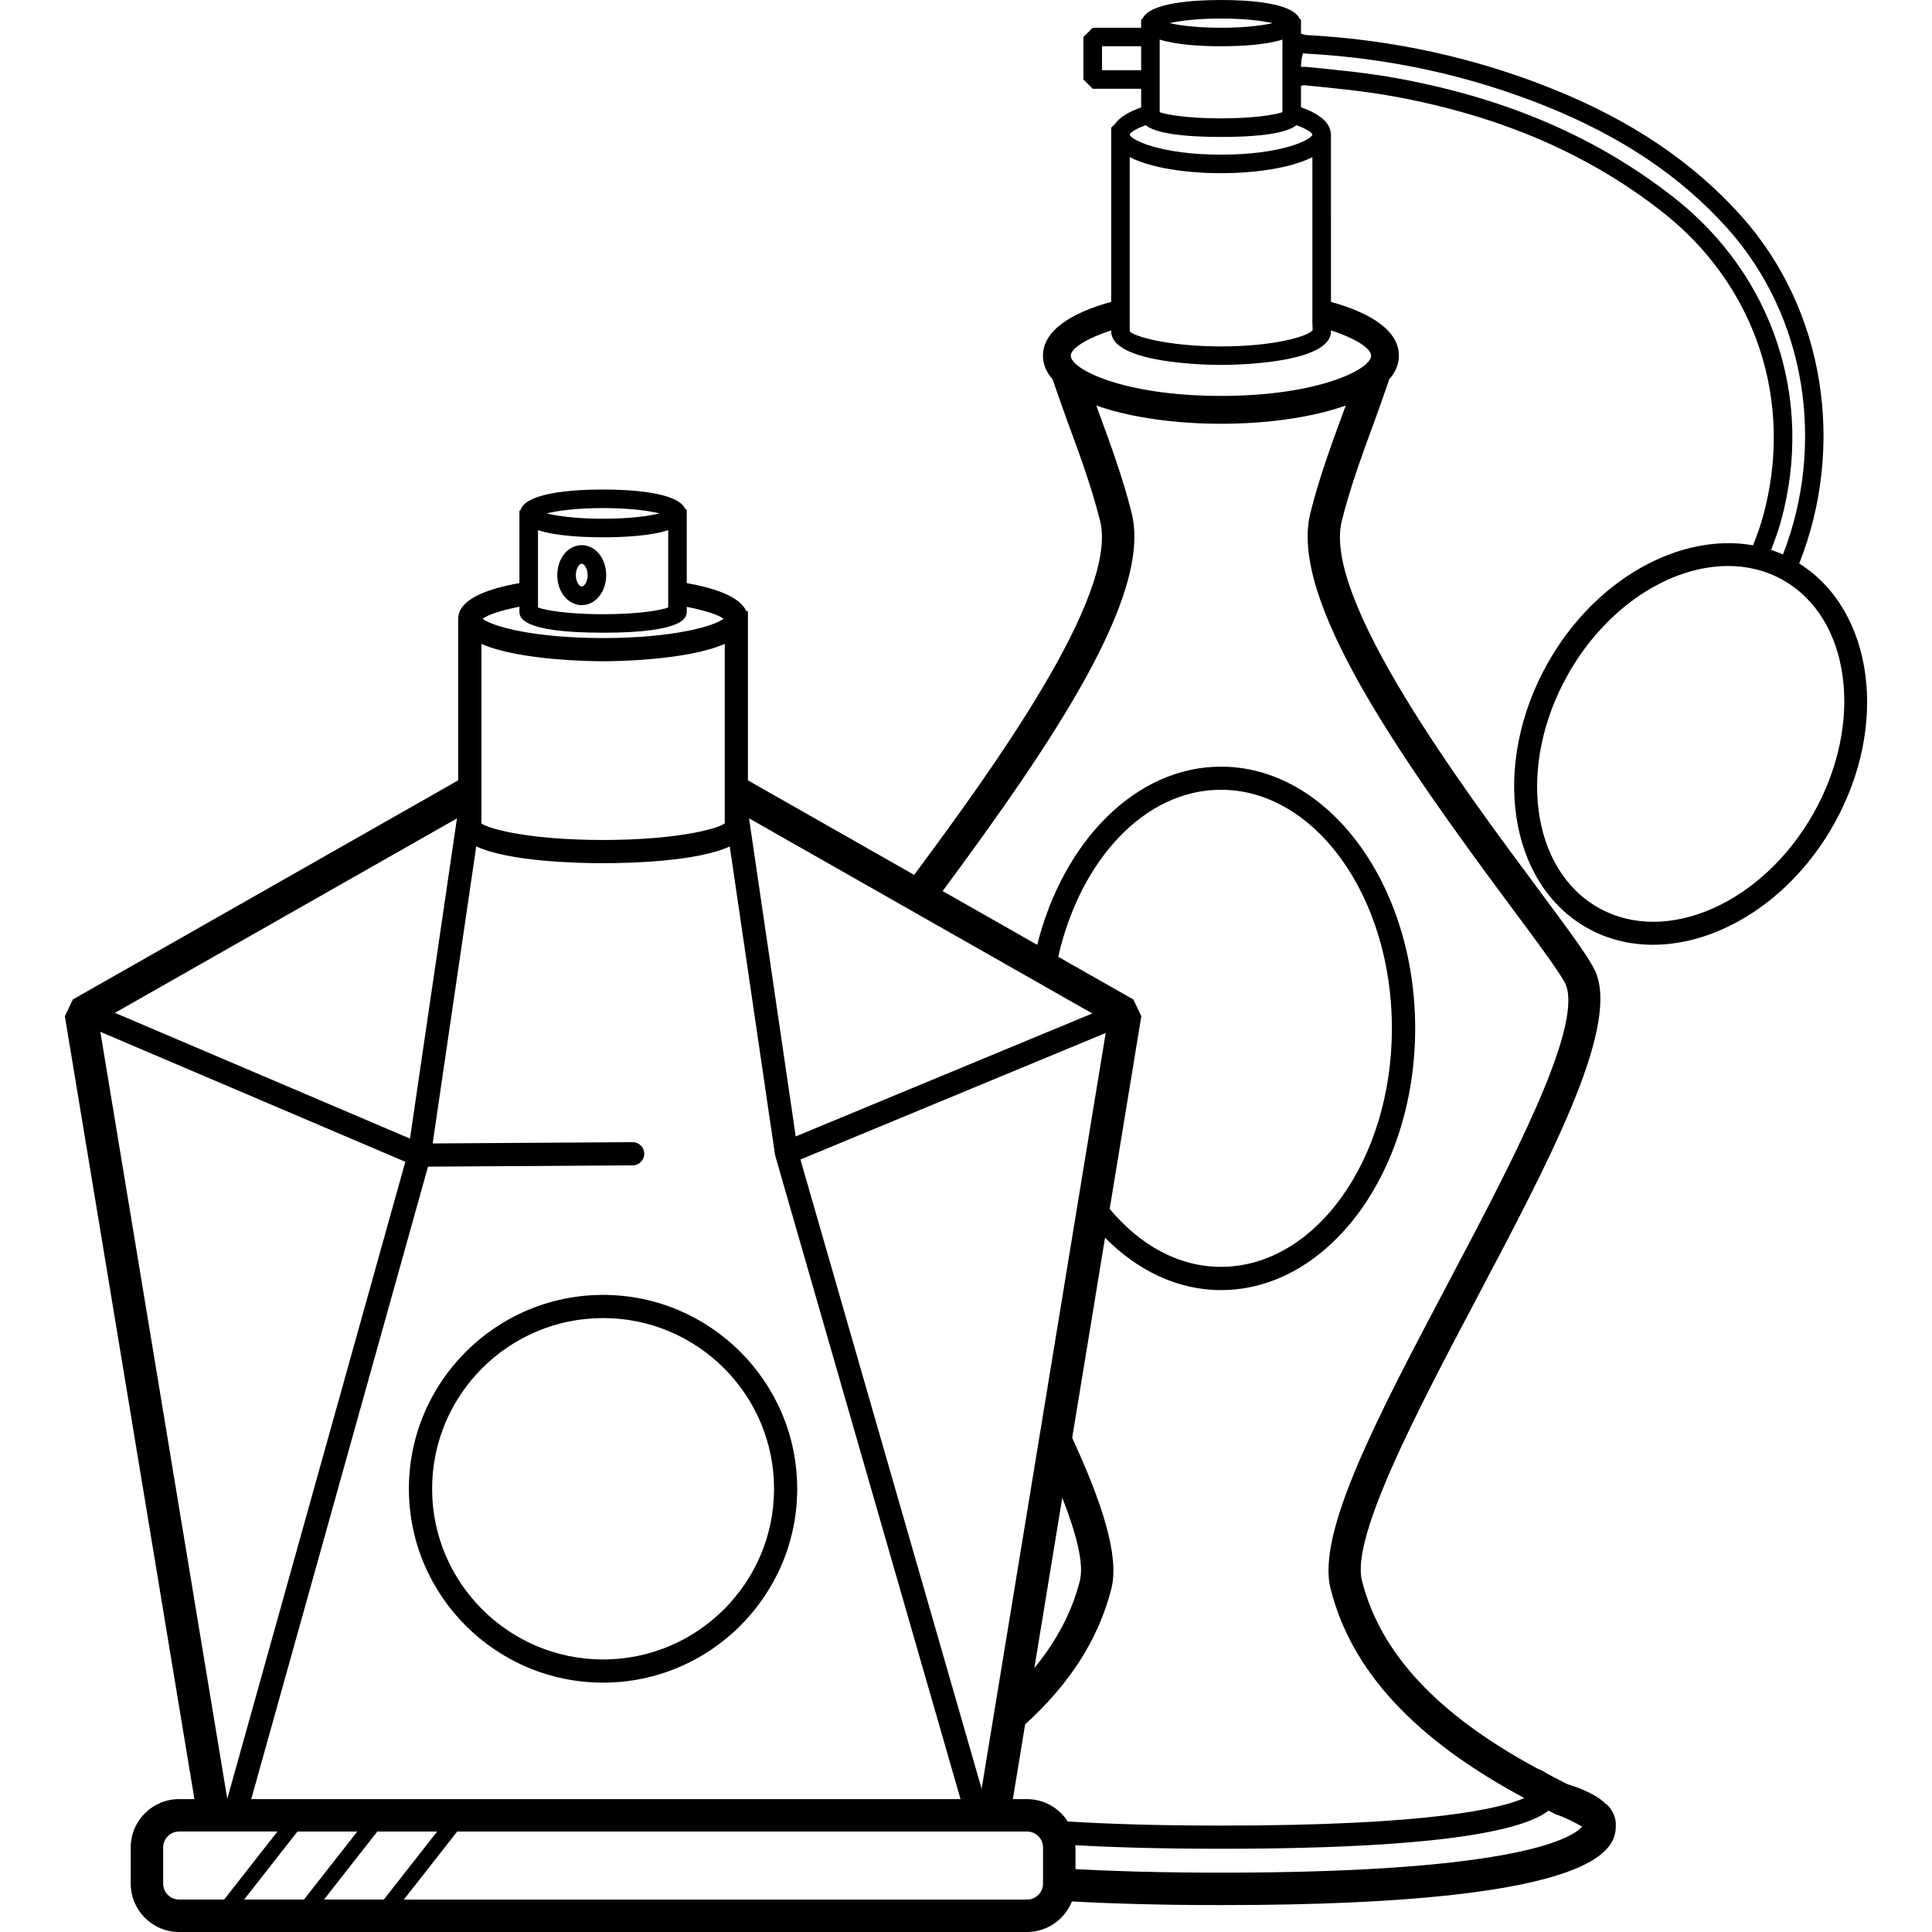 <svg xmlns="http://www.w3.org/2000/svg" xmlns:xlink="http://www.w3.org/1999/xlink" fill="#000000" height="800px" width="800px" id="Layer_1" viewBox="0 0 236.4 236.4" xml:space="preserve"> <g> <g> <g> <path d="M220.153,68.948c5.604-14.112,3.332-30.956-7.188-42.624c-5.892-6.54-13.4-11.588-22.952-15.432 c-9.484-3.82-19.588-6.036-30.04-6.596c-0.212-0.012-0.472-0.072-0.784-0.176V2.432l-0.196-0.196 C158.057,0.324,152.733,0,149.409,0s-8.648,0.324-9.584,2.236l-0.196,0.196v0.964h-5.928l-1.132,1.132v5.2l1.136,1.136h5.928 v2.276c-1.468,0.52-2.612,1.184-3.196,2.016v-0.004l-0.472,0.472v21.312c-4.908,1.348-8.348,3.532-8.348,6.588 c0,1.068,0.428,2.032,1.184,2.9c0.604,1.74,1.2,3.484,1.84,5.216c1.456,3.952,2.96,8.04,3.972,12.124 c2.264,9.128-13.364,30.636-22.756,43.284l-20.34-11.564V74.82l-0.088-0.088c-0.028,0.036-0.064,0.06-0.088,0.096 c-0.764-1.828-3.892-2.872-7.312-3.48V62.4l-0.144-0.144c-0.008,0.012-0.02,0.024-0.032,0.036 c-0.868-2.044-6.536-2.392-10.06-2.392c-3.676,0-9.684,0.372-10.148,2.66c-0.032-0.052-0.052-0.1-0.088-0.152v8.94 c-3.928,0.696-7.476,1.976-7.488,4.356L56.065,75.7v19.784L8.913,122.296l-0.976,2.048l15.852,95.796h-1.88 c-3.264,0-5.916,2.656-5.916,5.92v4.42c0,3.264,2.656,5.92,5.916,5.92h103.76c2.492,0,4.62-1.556,5.492-3.74 c5.156,0.28,11.144,0.448,18.228,0.448c48.324,0,48.324-7.436,48.324-9.88c0-0.612-0.196-1.536-1.124-2.464l-0.04,0.04 c-1.088-1.204-3.352-2.068-4.732-2.48c-0.892-0.432-1.688-0.88-2.536-1.32c-0.296-0.2-0.688-0.404-1.188-0.616 c-12.136-6.54-19.204-14.076-21.444-22.98c-1.356-5.4,6.844-20.924,14.084-34.628c8.804-16.672,17.124-32.424,14.648-39.492 c-0.552-1.572-2.748-4.564-7.268-10.64c-9.192-12.36-26.3-35.368-23.936-44.884c1.012-4.084,2.516-8.176,3.972-12.132 c0.636-1.732,1.24-3.472,1.836-5.212c0.752-0.868,1.184-1.832,1.184-2.9c0-3.052-3.42-5.232-8.312-6.58V16.4 c-0.004,0.004-0.012,0.008-0.016,0.012c-0.036-1.448-1.496-2.528-3.652-3.288v-2.628c0.164-0.044,0.316-0.072,0.436-0.06 c3.492,0.336,7.448,0.716,11.232,1.42c12.856,2.392,23.5,6.992,32.532,14.064c11.48,8.988,16.2,23.288,12.32,37.316 c-0.332,1.204-0.76,2.352-1.208,3.488c-8.896-1.572-19.308,4.072-25.14,14.448c-6.98,12.42-4.804,26.944,4.852,32.376 c2.484,1.396,5.224,2.056,8.044,2.056c8.144,0,16.948-5.512,22.136-14.74C231.209,88.736,229.241,74.66,220.153,68.948z M149.409,2.268c2.884,0,5.02,0.272,6.316,0.564c-1.292,0.292-3.432,0.564-6.316,0.564c-2.884,0-5.02-0.272-6.312-0.564 C144.389,2.54,146.529,2.268,149.409,2.268z M141.901,9.728V4.844c2.116,0.672,5.272,0.816,7.508,0.816 c2.236,0,5.392-0.144,7.508-0.816v8.88c-0.868,0.316-3.468,0.76-7.508,0.76c-4.04,0-6.64-0.444-7.508-0.76V9.728z M134.841,8.592 V5.66h4.792v2.932H134.841z M133.653,124.008l-36.288,15.044l-5.712-38.924L133.653,124.008z M138.673,122.296l-9.188-5.224 c2.676-11.816,10.564-20.436,19.908-20.436c11.536,0,20.92,13.092,20.92,29.188c0,16.096-9.384,29.188-20.92,29.188 c-5.204,0-9.948-2.692-13.612-7.092l3.872-23.58L138.673,122.296z M120.113,218.88l-22.172-77l37.352-15.484L120.113,218.88z M129.981,183.264c1.72,4.412,2.676,8.06,2.152,10.144c-0.956,3.812-2.84,7.364-5.572,10.696L129.981,183.264z M73.793,62.168 c3.236,0,5.58,0.324,6.912,0.652c-1.332,0.332-3.672,0.652-6.912,0.652c-3.236,0-5.576-0.324-6.908-0.652 C68.217,62.488,70.557,62.168,73.793,62.168z M65.829,64.872c2.216,0.72,5.588,0.872,7.964,0.872 c2.376,0,5.752-0.148,7.968-0.872v9.46c-0.884,0.34-3.64,0.824-7.968,0.824c-4.324,0-7.08-0.484-7.964-0.824V64.872z M63.557,74.236V74.8c0,0.648,0,2.62,10.236,2.62c10.236,0,10.236-1.972,10.236-2.62v-0.548c2.368,0.468,3.952,1.02,4.5,1.46 c-1.132,0.904-6.144,2.36-14.74,2.36s-13.604-1.456-14.736-2.36C59.609,75.272,61.173,74.708,63.557,74.236z M58.905,78.788 c4.656,2.036,13.556,2.124,14.888,2.124c1.332,0,10.232-0.088,14.888-2.124v21.968c-1.032,0.744-6.192,2.024-14.888,2.024 c-8.696,0-13.852-1.28-14.888-2.024V78.788z M58.273,103.564c4.016,1.868,12.404,2.056,15.52,2.056 c3.108,0,11.476-0.184,15.5-2.048l5.532,37.692c0.004,0.024,0.024,0.032,0.032,0.056c0.008,0.044,0,0.088,0.012,0.132 l22.66,78.688H30.741l21.632-77.388l25.052-0.16c0.78-0.004,1.412-0.644,1.408-1.428c-0.004-0.78-0.64-1.408-1.416-1.408 c0,0-0.004,0-0.008,0l-24.468,0.156L58.273,103.564z M55.913,100.14l-5.748,39.176l-36.1-15.384L55.913,100.14z M12.277,126.252 l37.32,15.904l-21.788,77.948L12.277,126.252z M21.913,232.428c-1.076,0-1.948-0.876-1.948-1.952v-4.42 c0-1.076,0.876-1.952,1.948-1.952h12.04l-6.528,8.324H21.913z M29.873,232.428l6.528-8.324h7.32l-6.528,8.324H29.873z M39.645,232.428l6.524-8.324h7.324l-6.528,8.324H39.645z M127.625,230.48c0,1.076-0.876,1.952-1.952,1.952H49.417l6.524-8.324 h69.732c1.076,0,1.952,0.876,1.952,1.952V230.48z M189.485,221.548c0.304,0.152,0.572,0.308,0.884,0.46 c1.092,0.34,2.496,1.084,3.216,1.492c-0.948,1.164-7.056,5.64-44.188,5.64c-7.012,0-12.832-0.168-17.8-0.436v-2.644 c0-0.096-0.024-0.184-0.028-0.28c4.88,0.272,10.728,0.436,17.856,0.436C177.885,226.212,186.733,223.688,189.485,221.548z M164.429,50.264c-1.492,4.056-3.036,8.248-4.1,12.544c-2.596,10.46,10.732,29.552,24.604,48.208 c3.112,4.184,6.332,8.512,6.704,9.584c1.904,5.432-6.764,21.844-14.412,36.328c-8.664,16.408-16.148,30.576-14.42,37.448 c2.528,10.06,10.28,18.436,23.712,25.632c-2.836,1.256-11.404,3.372-37.092,3.372c-7.744,0-13.836-0.2-18.776-0.504 c-1.056-1.64-2.884-2.732-4.972-2.732h-1.744l1.504-9.156c5.488-4.976,9.008-10.476,10.552-16.612 c1.004-3.996-1.144-10.5-4.796-18.444l4.02-24.484c3.964,4.004,8.868,6.408,14.192,6.408c13.1,0,23.756-14.368,23.756-32.024 c0-17.656-10.66-32.024-23.756-32.024c-10.444,0-19.316,9.148-22.492,21.8l-11.572-6.58 c13.324-18.012,25.636-36.128,23.136-46.216c-1.064-4.296-2.608-8.488-4.1-12.54c-0.08-0.22-0.156-0.436-0.236-0.656 c4.128,1.476,9.708,2.236,15.268,2.236s11.144-0.76,15.268-2.236C164.585,49.828,164.509,50.048,164.429,50.264z M162.857,40.54 v-0.112c3.156,1.024,4.912,2.252,4.912,3.092c0,1.672-6.484,4.924-18.372,4.924s-18.376-3.252-18.376-4.924 c0-0.84,1.784-2.064,4.944-3.088v0.104c0,4,12.068,4.116,13.444,4.116C150.785,44.652,162.857,44.54,162.857,40.54z M149.409,42.388c-6.64,0-10.764-1.28-11.176-1.848V19.224c2.576,1.332,6.964,1.968,11.176,1.968c4.212,0,8.6-0.64,11.176-1.968 V39.48l0.032,0.908C160.177,41.104,156.049,42.388,149.409,42.388z M160.589,16.468c-0.192,0.688-3.868,2.456-11.176,2.456 c-7.344,0-11.02-1.788-11.176-2.444c0.064-0.272,0.736-0.72,1.948-1.164c0.88,0.708,3.184,1.44,9.228,1.44 s8.348-0.732,9.228-1.44C159.833,15.752,160.509,16.196,160.589,16.468z M217.897,63.848 c4.124-14.928-0.896-30.144-13.108-39.704c-9.328-7.304-20.288-12.048-33.516-14.508c-3.88-0.72-7.888-1.108-11.424-1.448 c-0.224-0.024-0.444-0.016-0.656,0.008V8.184c0-0.532,0.064-1.1,0.244-1.664c0.144,0.024,0.284,0.036,0.42,0.044 c10.2,0.544,20.06,2.712,29.312,6.436c9.224,3.712,16.456,8.568,22.116,14.848c9.864,10.948,12.044,26.716,6.88,39.992 c-0.476-0.208-0.964-0.388-1.452-0.548C217.145,66.164,217.569,65.036,217.897,63.848z M221.921,99.48 c-6.22,11.06-18.036,16.264-26.32,11.6c-8.296-4.664-9.988-17.452-3.768-28.512c4.668-8.308,12.496-13.312,19.612-13.312 c2.36,0,4.644,0.548,6.704,1.712C226.445,75.628,228.137,88.42,221.921,99.48z"></path> <path d="M71.181,66.708c-1.676,0-2.992,1.612-2.992,3.668c0,2.056,1.316,3.668,2.992,3.668s2.992-1.612,2.992-3.668 C74.173,68.32,72.861,66.708,71.181,66.708z M71.181,71.772c-0.288,0-0.72-0.556-0.72-1.4c0-0.84,0.432-1.396,0.72-1.396 c0.288,0,0.724,0.556,0.724,1.396C71.905,71.216,71.469,71.772,71.181,71.772z"></path> <path d="M50.033,182.168c0,13.08,10.66,23.72,23.756,23.72c13.096,0,23.756-10.64,23.756-23.72 c0-13.08-10.66-23.724-23.756-23.724C60.693,158.444,50.033,169.088,50.033,182.168z M94.713,182.168 c0,11.516-9.384,20.884-20.92,20.884c-11.536,0-20.92-9.368-20.92-20.884s9.384-20.888,20.92-20.888 C85.329,161.28,94.713,170.652,94.713,182.168z"></path> </g> </g> </g> </svg>